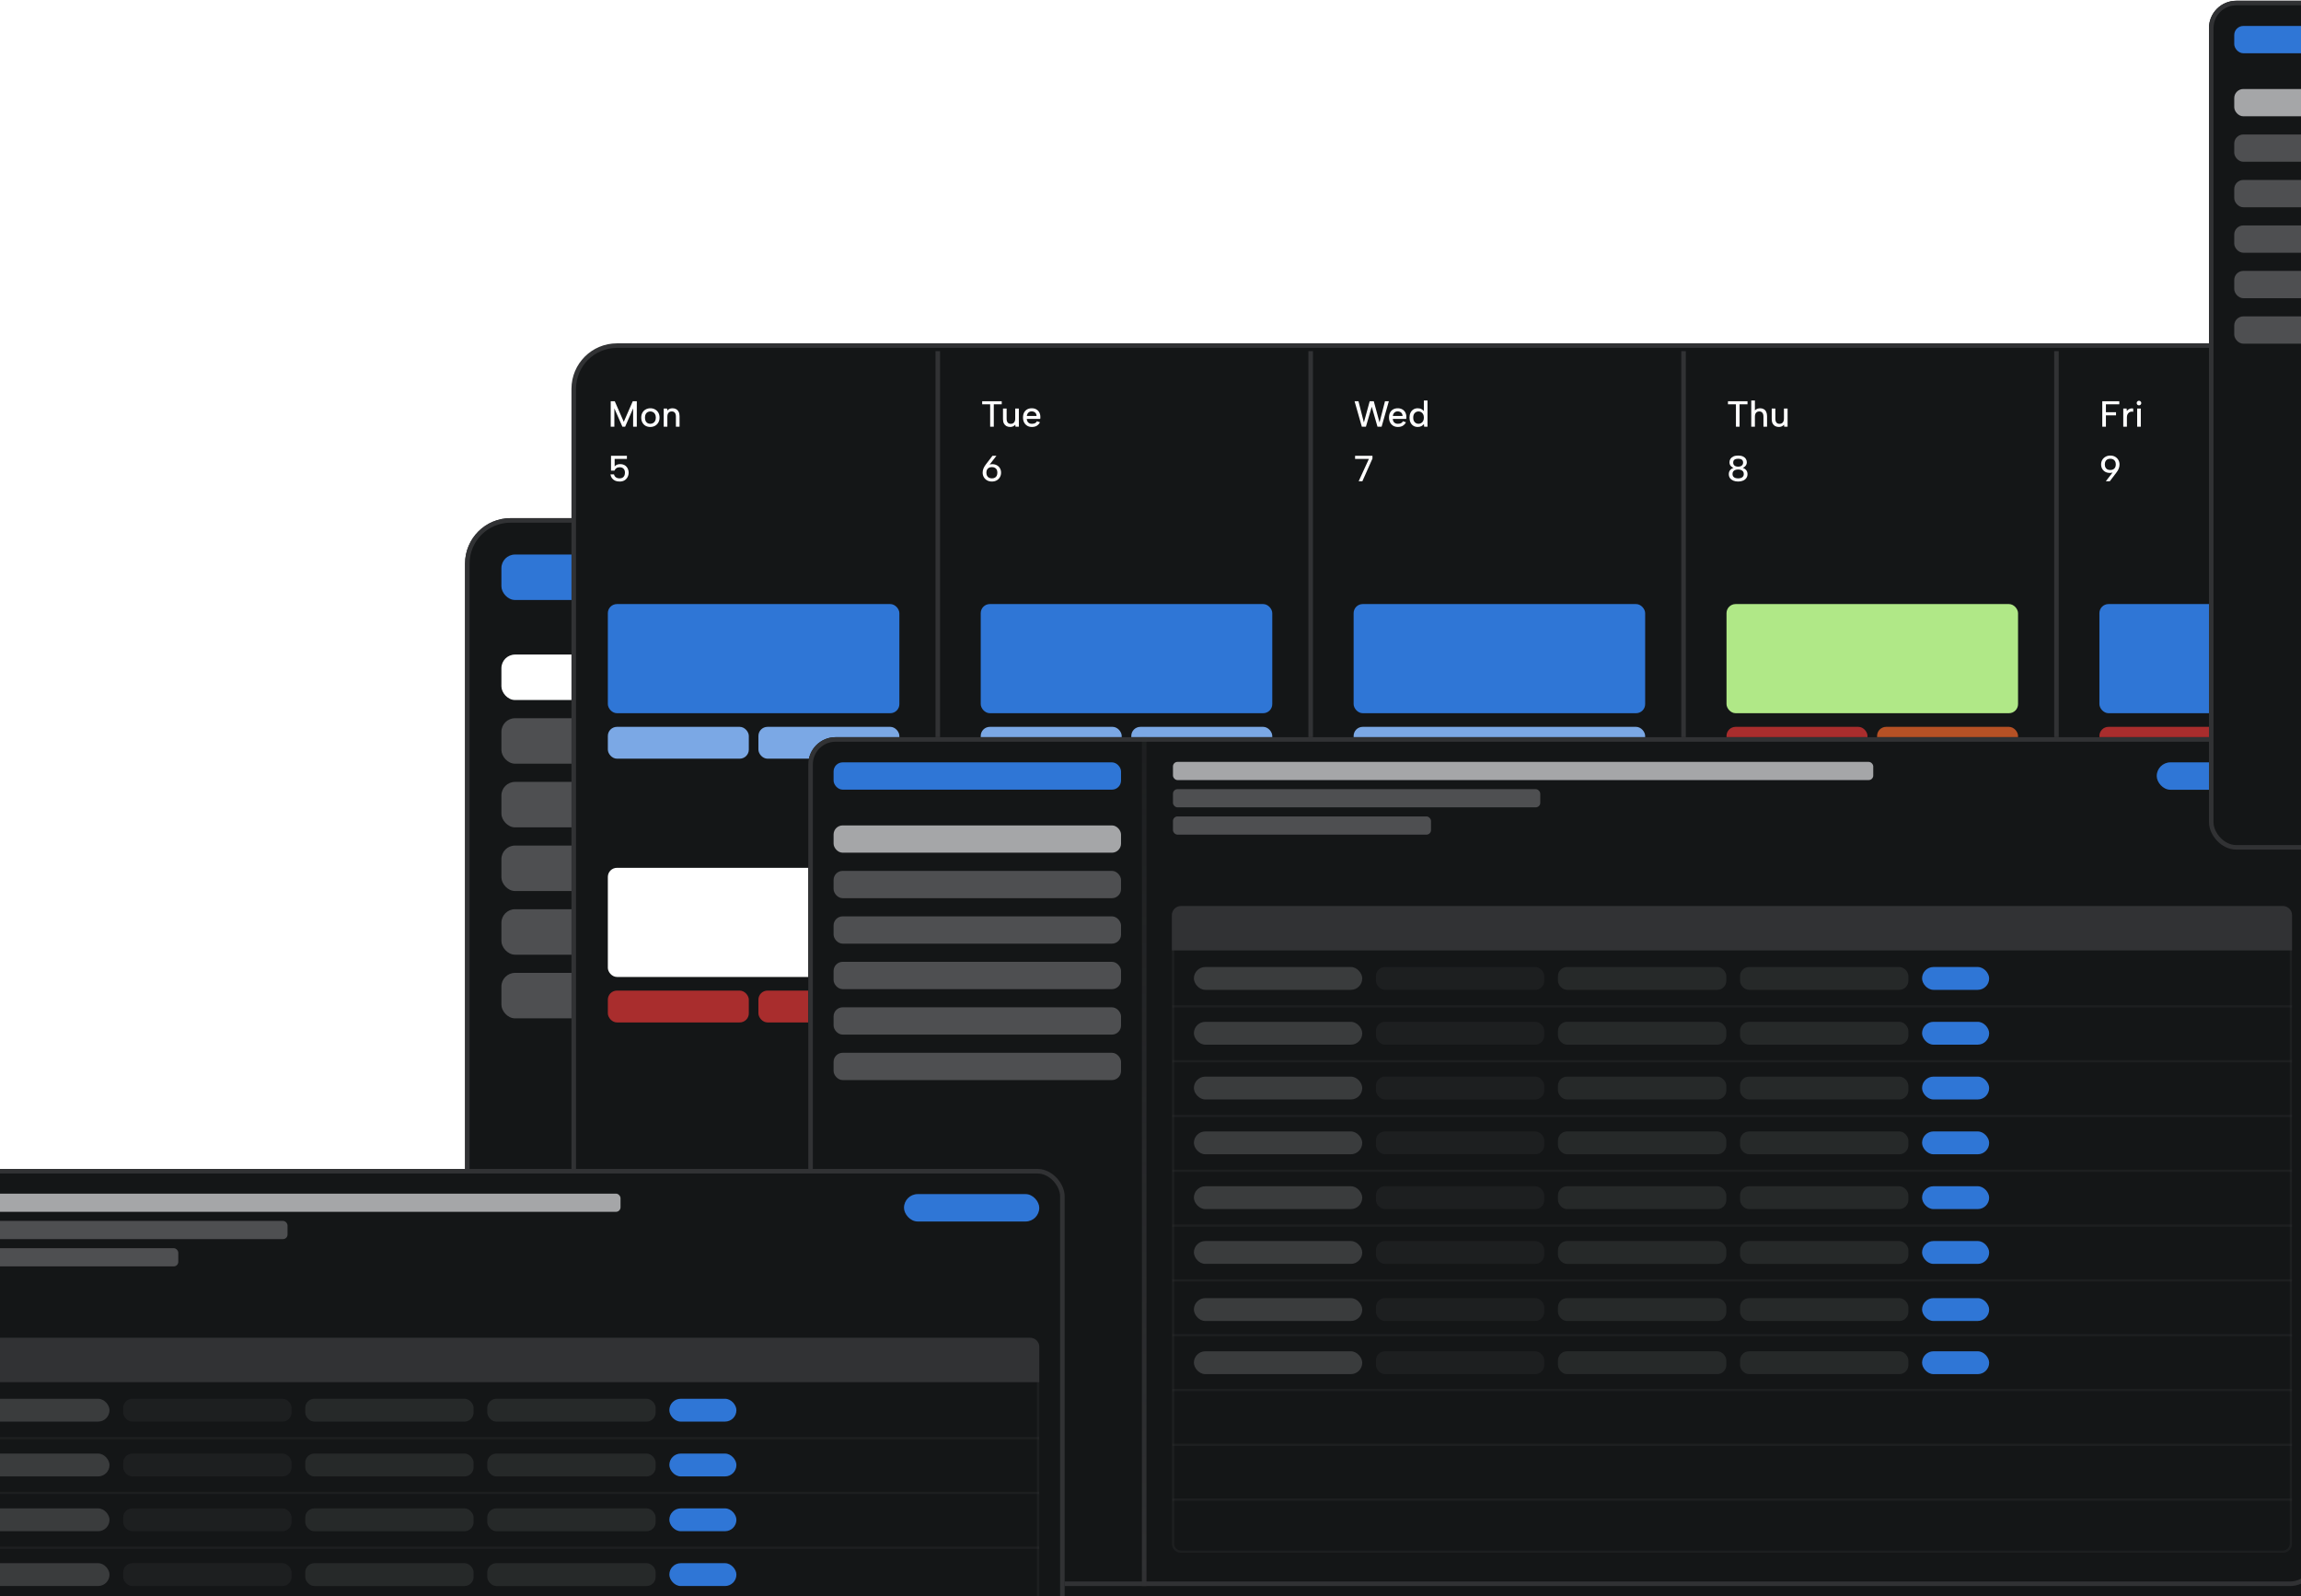 <svg width="506" height="351" viewBox="0 0 506 351" fill="none" xmlns="http://www.w3.org/2000/svg">
<rect x="102.762" y="114.438" width="441" height="247.67" rx="9.5" fill="#141617" stroke="#313234"/>
<path d="M112.262 114.438H203.371V362.107H112.262C107.015 362.107 102.762 357.854 102.762 352.607V123.938C102.762 118.691 107.015 114.438 112.262 114.438Z" fill="#141617" stroke="#313234"/>
<rect x="110.262" y="121.938" width="85.61" height="10" rx="3" fill="#2F76D6"/>
<rect x="110.262" y="143.938" width="85.61" height="10" rx="3" fill="white"/>
<rect x="110.262" y="157.938" width="85.61" height="10" rx="3" fill="#4E4F51"/>
<rect x="110.262" y="171.938" width="85.61" height="10" rx="3" fill="#4E4F51"/>
<rect x="110.262" y="185.938" width="85.61" height="10" rx="3" fill="#4E4F51"/>
<rect x="110.262" y="199.938" width="85.61" height="10" rx="3" fill="#4E4F51"/>
<rect x="110.262" y="213.938" width="85.61" height="10" rx="3" fill="#4E4F51"/>
<rect x="126.168" y="76" width="409" height="229.667" rx="9.5" fill="#141617" stroke="#313234"/>
<rect x="133.668" y="132.834" width="64.11" height="24" rx="2" fill="#2F76D6"/>
<rect x="133.668" y="159.834" width="31" height="7" rx="2" fill="#7BA8E5"/>
<rect x="166.777" y="159.834" width="31" height="7" rx="2" fill="#7BA8E5"/>
<rect x="133.668" y="190.834" width="49.699" height="24" rx="2" fill="white"/>
<rect x="186.121" y="190.834" width="11.656" height="24" rx="2" fill="#C2C3C5"/>
<rect x="133.668" y="217.834" width="31" height="7" rx="2" fill="#A92D2D"/>
<rect x="166.777" y="217.834" width="31" height="7" rx="2" fill="#A92D2D"/>
<path d="M135.1 93.834H134.3V88.234H135.188L137.172 92.762L139.148 88.234H140.036V93.834H139.228V89.802L137.468 93.834H136.868L135.1 89.802V93.834ZM142.996 93.89C142.617 93.89 142.276 93.807 141.972 93.642C141.673 93.471 141.439 93.231 141.268 92.922C141.097 92.613 141.012 92.25 141.012 91.834C141.012 91.413 141.1 91.05 141.276 90.746C141.452 90.437 141.692 90.199 141.996 90.034C142.3 89.863 142.641 89.778 143.02 89.778C143.399 89.778 143.74 89.863 144.044 90.034C144.353 90.199 144.596 90.437 144.772 90.746C144.948 91.05 145.036 91.413 145.036 91.834C145.036 92.25 144.945 92.613 144.764 92.922C144.583 93.231 144.337 93.471 144.028 93.642C143.724 93.807 143.38 93.89 142.996 93.89ZM142.996 93.194C143.204 93.194 143.401 93.146 143.588 93.05C143.775 92.954 143.927 92.805 144.044 92.602C144.161 92.399 144.22 92.143 144.22 91.834C144.22 91.525 144.161 91.269 144.044 91.066C143.932 90.863 143.783 90.714 143.596 90.618C143.415 90.522 143.22 90.474 143.012 90.474C142.799 90.474 142.601 90.522 142.42 90.618C142.244 90.714 142.1 90.863 141.988 91.066C141.881 91.269 141.828 91.525 141.828 91.834C141.828 92.143 141.881 92.399 141.988 92.602C142.095 92.805 142.236 92.954 142.412 93.05C142.588 93.146 142.783 93.194 142.996 93.194ZM145.955 89.834H146.691L146.755 90.402V93.834H145.955V89.834ZM148.635 91.61C148.635 91.237 148.558 90.954 148.403 90.762C148.248 90.57 148.022 90.474 147.723 90.474C147.414 90.474 147.174 90.575 147.003 90.778C146.838 90.975 146.755 91.266 146.755 91.65L146.675 91.658L146.467 90.826C146.52 90.613 146.614 90.429 146.747 90.274C146.88 90.114 147.043 89.991 147.235 89.906C147.427 89.821 147.64 89.778 147.875 89.778C148.184 89.778 148.456 89.845 148.691 89.978C148.926 90.106 149.107 90.298 149.235 90.554C149.368 90.81 149.435 91.13 149.435 91.514V93.834H148.635V91.61Z" fill="white"/>
<path d="M137.86 100.234V100.914H135.164V102.578C135.276 102.423 135.436 102.298 135.644 102.202C135.857 102.106 136.103 102.058 136.38 102.058C136.716 102.058 137.004 102.117 137.244 102.234C137.484 102.351 137.676 102.503 137.82 102.69C137.969 102.877 138.076 103.079 138.14 103.298C138.209 103.511 138.244 103.717 138.244 103.914C138.244 104.277 138.164 104.607 138.004 104.906C137.849 105.205 137.625 105.445 137.332 105.626C137.039 105.802 136.679 105.89 136.252 105.89C135.857 105.89 135.519 105.823 135.236 105.69C134.953 105.551 134.727 105.365 134.556 105.13C134.391 104.89 134.287 104.618 134.244 104.314H135.02C135.084 104.591 135.223 104.807 135.436 104.962C135.655 105.117 135.927 105.194 136.252 105.194C136.519 105.194 136.737 105.143 136.908 105.042C137.084 104.935 137.215 104.789 137.3 104.602C137.385 104.41 137.428 104.186 137.428 103.93C137.428 103.562 137.327 103.274 137.124 103.066C136.921 102.853 136.633 102.746 136.26 102.746C135.977 102.746 135.737 102.815 135.54 102.954C135.348 103.087 135.209 103.266 135.124 103.49H134.364V100.234H137.86Z" fill="white"/>
<rect x="215.668" y="132.834" width="64.11" height="24" rx="2" fill="#2F76D6"/>
<rect x="215.668" y="159.834" width="31" height="7" rx="2" fill="#7BA8E5"/>
<rect x="248.777" y="159.834" width="31" height="7" rx="2" fill="#7BA8E5"/>
<rect x="215.668" y="217.834" width="49.699" height="24" rx="2" fill="white"/>
<rect x="268.121" y="217.834" width="11.656" height="24" rx="2" fill="#C2C3C5"/>
<rect x="215.668" y="244.834" width="31" height="7" rx="2" fill="#A92D2D"/>
<rect x="248.777" y="244.834" width="31" height="7" rx="2" fill="#A92D2D"/>
<path d="M215.988 88.234H220.284V88.914H218.54V93.834H217.74V88.914H215.988V88.234ZM224.051 93.834H223.315L223.251 93.234V89.834H224.051V93.834ZM221.363 92.074C221.363 92.442 221.44 92.722 221.595 92.914C221.749 93.106 221.979 93.202 222.283 93.202C222.581 93.202 222.816 93.103 222.987 92.906C223.163 92.709 223.251 92.418 223.251 92.034L223.515 92.842C223.44 93.167 223.277 93.423 223.027 93.61C222.776 93.797 222.477 93.89 222.131 93.89C221.821 93.89 221.549 93.826 221.315 93.698C221.08 93.565 220.896 93.373 220.763 93.122C220.629 92.866 220.563 92.549 220.563 92.17V89.834H221.363V92.074ZM226.917 93.89C226.533 93.89 226.194 93.805 225.901 93.634C225.608 93.458 225.378 93.215 225.213 92.906C225.048 92.591 224.965 92.226 224.965 91.81C224.965 91.389 225.042 91.029 225.197 90.73C225.357 90.426 225.581 90.191 225.869 90.026C226.157 89.861 226.498 89.778 226.893 89.778C227.277 89.778 227.61 89.861 227.893 90.026C228.176 90.186 228.394 90.41 228.549 90.698C228.704 90.986 228.781 91.322 228.781 91.706C228.781 91.765 228.778 91.829 228.773 91.898C228.773 91.967 228.765 92.042 228.749 92.122H225.797C225.808 92.357 225.861 92.554 225.957 92.714C226.058 92.874 226.189 92.994 226.349 93.074C226.509 93.154 226.69 93.194 226.893 93.194C227.181 93.194 227.418 93.149 227.605 93.058C227.797 92.967 227.938 92.823 228.029 92.626L228.693 92.858C228.538 93.167 228.314 93.418 228.021 93.61C227.733 93.797 227.365 93.89 226.917 93.89ZM227.949 91.474C227.944 91.255 227.893 91.071 227.797 90.922C227.706 90.767 227.578 90.653 227.413 90.578C227.248 90.498 227.064 90.458 226.861 90.458C226.674 90.458 226.506 90.498 226.357 90.578C226.208 90.658 226.085 90.773 225.989 90.922C225.893 91.071 225.832 91.255 225.805 91.474H227.949Z" fill="white"/>
<path d="M218.132 105.89C217.732 105.89 217.377 105.805 217.068 105.634C216.764 105.463 216.524 105.229 216.348 104.93C216.177 104.631 216.092 104.295 216.092 103.922C216.092 103.629 216.148 103.335 216.26 103.042C216.377 102.749 216.551 102.45 216.78 102.146L218.244 100.234H219.116L217.452 102.386L216.524 103.346C216.631 102.967 216.833 102.661 217.132 102.426C217.436 102.191 217.801 102.074 218.228 102.074C218.601 102.074 218.932 102.154 219.22 102.314C219.508 102.469 219.732 102.687 219.892 102.97C220.057 103.247 220.14 103.57 220.14 103.938C220.14 104.311 220.052 104.647 219.876 104.946C219.705 105.239 219.468 105.471 219.164 105.642C218.86 105.807 218.516 105.89 218.132 105.89ZM216.908 103.938C216.908 104.194 216.956 104.418 217.052 104.61C217.148 104.797 217.287 104.941 217.468 105.042C217.649 105.143 217.871 105.194 218.132 105.194C218.388 105.194 218.604 105.143 218.78 105.042C218.961 104.941 219.097 104.797 219.188 104.61C219.279 104.418 219.324 104.194 219.324 103.938C219.324 103.677 219.279 103.458 219.188 103.282C219.097 103.101 218.961 102.962 218.78 102.866C218.604 102.765 218.388 102.714 218.132 102.714C217.871 102.714 217.649 102.765 217.468 102.866C217.287 102.962 217.148 103.101 217.052 103.282C216.956 103.458 216.908 103.677 216.908 103.938Z" fill="white"/>
<line x1="206.223" y1="306.166" x2="206.223" y2="77.217" stroke="#313234"/>
<rect x="297.668" y="132.834" width="64.11" height="24" rx="2" fill="#2F76D6"/>
<rect x="297.668" y="159.834" width="64.109" height="7" rx="2" fill="#7BA8E5"/>
<rect x="297.668" y="173.834" width="49.699" height="24" rx="2" fill="white"/>
<rect x="350.121" y="173.834" width="11.656" height="24" rx="2" fill="#C2C3C5"/>
<rect x="297.668" y="200.834" width="31" height="7" rx="2" fill="#A92D2D"/>
<rect x="330.777" y="200.834" width="31" height="7" rx="2" fill="#A92D2D"/>
<path d="M300.372 93.834H299.476L297.876 88.234H298.732L299.924 92.898L301.204 88.234H302.1L303.364 92.89L304.564 88.234H305.412L303.82 93.834H302.916L301.652 89.442L300.372 93.834ZM307.401 93.89C307.017 93.89 306.679 93.805 306.385 93.634C306.092 93.458 305.863 93.215 305.697 92.906C305.532 92.591 305.449 92.226 305.449 91.81C305.449 91.389 305.527 91.029 305.681 90.73C305.841 90.426 306.065 90.191 306.353 90.026C306.641 89.861 306.983 89.778 307.377 89.778C307.761 89.778 308.095 89.861 308.377 90.026C308.66 90.186 308.879 90.41 309.033 90.698C309.188 90.986 309.265 91.322 309.265 91.706C309.265 91.765 309.263 91.829 309.257 91.898C309.257 91.967 309.249 92.042 309.233 92.122H306.281C306.292 92.357 306.345 92.554 306.441 92.714C306.543 92.874 306.673 92.994 306.833 93.074C306.993 93.154 307.175 93.194 307.377 93.194C307.665 93.194 307.903 93.149 308.089 93.058C308.281 92.967 308.423 92.823 308.513 92.626L309.177 92.858C309.023 93.167 308.799 93.418 308.505 93.61C308.217 93.797 307.849 93.89 307.401 93.89ZM308.433 91.474C308.428 91.255 308.377 91.071 308.281 90.922C308.191 90.767 308.063 90.653 307.897 90.578C307.732 90.498 307.548 90.458 307.345 90.458C307.159 90.458 306.991 90.498 306.841 90.578C306.692 90.658 306.569 90.773 306.473 90.922C306.377 91.071 306.316 91.255 306.289 91.474H308.433ZM313.197 90.514L313.117 90.53V88.074H313.917V93.834H313.181L313.125 93.242C312.992 93.423 312.811 93.578 312.581 93.706C312.357 93.829 312.085 93.89 311.765 93.89C311.403 93.89 311.085 93.805 310.813 93.634C310.541 93.463 310.331 93.223 310.181 92.914C310.032 92.605 309.957 92.245 309.957 91.834C309.957 91.423 310.032 91.063 310.181 90.754C310.331 90.445 310.541 90.205 310.813 90.034C311.085 89.863 311.403 89.778 311.765 89.778C312.107 89.778 312.397 89.85 312.637 89.994C312.883 90.133 313.069 90.306 313.197 90.514ZM310.773 91.834C310.773 92.271 310.885 92.607 311.109 92.842C311.333 93.077 311.611 93.194 311.941 93.194C312.155 93.194 312.349 93.141 312.525 93.034C312.707 92.927 312.851 92.773 312.957 92.57C313.064 92.367 313.117 92.122 313.117 91.834C313.117 91.546 313.064 91.301 312.957 91.098C312.851 90.895 312.707 90.741 312.525 90.634C312.349 90.527 312.155 90.474 311.941 90.474C311.611 90.474 311.333 90.591 311.109 90.826C310.885 91.061 310.773 91.397 310.773 91.834Z" fill="white"/>
<path d="M301.812 100.234V100.834L299.588 105.834H298.772L301.028 100.914H297.988V100.234H301.812Z" fill="white"/>
<line x1="288.223" y1="306.166" x2="288.223" y2="77.217" stroke="#313234"/>
<rect x="379.668" y="132.834" width="64.11" height="24" rx="2" fill="#B0E887"/>
<rect x="379.668" y="159.834" width="31" height="7" rx="2" fill="#A92D2D"/>
<rect x="412.777" y="159.834" width="31" height="7" rx="2" fill="#B65125"/>
<rect x="379.668" y="176.834" width="49.699" height="24" rx="2" fill="white"/>
<rect x="432.121" y="176.834" width="11.656" height="24" rx="2" fill="#C2C3C5"/>
<rect x="379.668" y="203.834" width="31" height="7" rx="2" fill="#A92D2D"/>
<rect x="412.777" y="203.834" width="31" height="7" rx="2" fill="#2961AC"/>
<path d="M379.988 88.234H384.284V88.914H382.54V93.834H381.74V88.914H379.988V88.234ZM385.111 88.074H385.911V93.834H385.111V88.074ZM387.791 91.618C387.791 91.245 387.714 90.962 387.559 90.77C387.404 90.573 387.178 90.474 386.879 90.474C386.57 90.474 386.33 90.575 386.159 90.778C385.994 90.975 385.911 91.269 385.911 91.658L385.831 91.666L385.623 90.826C385.676 90.613 385.77 90.426 385.903 90.266C386.042 90.106 386.21 89.986 386.407 89.906C386.61 89.821 386.834 89.778 387.079 89.778C387.372 89.778 387.634 89.845 387.863 89.978C388.092 90.106 388.268 90.301 388.391 90.562C388.519 90.818 388.583 91.135 388.583 91.514V93.834H387.791V91.618ZM393.098 93.834H392.362L392.298 93.234V89.834H393.098V93.834ZM390.41 92.074C390.41 92.442 390.487 92.722 390.642 92.914C390.796 93.106 391.026 93.202 391.33 93.202C391.628 93.202 391.863 93.103 392.034 92.906C392.21 92.709 392.298 92.418 392.298 92.034L392.562 92.842C392.487 93.167 392.324 93.423 392.074 93.61C391.823 93.797 391.524 93.89 391.178 93.89C390.868 93.89 390.596 93.826 390.362 93.698C390.127 93.565 389.943 93.373 389.81 93.122C389.676 92.866 389.61 92.549 389.61 92.17V89.834H390.41V92.074Z" fill="white"/>
<path d="M381.212 102.89C380.935 102.778 380.716 102.621 380.556 102.418C380.401 102.21 380.324 101.951 380.324 101.642C380.324 101.37 380.393 101.125 380.532 100.906C380.676 100.687 380.887 100.511 381.164 100.378C381.447 100.245 381.801 100.178 382.228 100.178C382.649 100.178 383.001 100.245 383.284 100.378C383.567 100.511 383.777 100.69 383.916 100.914C384.06 101.133 384.132 101.375 384.132 101.642C384.132 101.935 384.049 102.191 383.884 102.41C383.724 102.623 383.511 102.783 383.244 102.89C383.564 102.991 383.817 103.159 384.004 103.394C384.191 103.629 384.284 103.917 384.284 104.258C384.284 104.594 384.196 104.885 384.02 105.13C383.849 105.37 383.609 105.557 383.3 105.69C382.991 105.823 382.633 105.89 382.228 105.89C381.828 105.89 381.471 105.823 381.156 105.69C380.847 105.557 380.604 105.37 380.428 105.13C380.257 104.885 380.172 104.594 380.172 104.258C380.172 103.917 380.265 103.629 380.452 103.394C380.644 103.154 380.897 102.986 381.212 102.89ZM383.316 101.73C383.316 101.426 383.22 101.207 383.028 101.074C382.841 100.941 382.575 100.874 382.228 100.874C381.892 100.874 381.625 100.941 381.428 101.074C381.236 101.202 381.14 101.423 381.14 101.738C381.14 102.01 381.236 102.226 381.428 102.386C381.625 102.541 381.892 102.618 382.228 102.618C382.564 102.618 382.828 102.538 383.02 102.378C383.217 102.218 383.316 102.002 383.316 101.73ZM382.228 103.242C381.988 103.242 381.775 103.277 381.588 103.346C381.401 103.415 381.255 103.522 381.148 103.666C381.041 103.81 380.988 103.999 380.988 104.234C380.988 104.543 381.095 104.781 381.308 104.946C381.521 105.111 381.828 105.194 382.228 105.194C382.623 105.194 382.927 105.111 383.14 104.946C383.359 104.775 383.468 104.538 383.468 104.234C383.468 104.01 383.415 103.826 383.308 103.682C383.201 103.533 383.055 103.423 382.868 103.354C382.687 103.279 382.473 103.242 382.228 103.242Z" fill="white"/>
<line x1="370.223" y1="306.166" x2="370.223" y2="77.217" stroke="#313234"/>
<rect x="461.668" y="132.834" width="64.11" height="24" rx="2" fill="#2F76D6"/>
<rect x="461.668" y="159.834" width="31" height="7" rx="2" fill="#A92D2D"/>
<rect x="494.777" y="159.834" width="31" height="7" rx="2" fill="#C2C3C5"/>
<rect x="461.668" y="190.834" width="49.699" height="24" rx="2" fill="white"/>
<rect x="461.668" y="217.834" width="31" height="7" rx="2" fill="#A92D2D"/>
<rect x="494.777" y="217.834" width="31" height="7" rx="2" fill="#A92D2D"/>
<path d="M462.3 88.234H466.044V88.914H463.1V90.65H465.324V91.33H463.1V93.834H462.3V88.234ZM467.316 91.418C467.316 91.183 467.364 90.962 467.46 90.754C467.561 90.541 467.695 90.357 467.86 90.202C468.025 90.042 468.215 89.927 468.428 89.858C468.641 89.789 468.865 89.781 469.1 89.834V90.554C468.924 90.506 468.753 90.498 468.588 90.53C468.428 90.562 468.281 90.631 468.148 90.738C468.02 90.839 467.916 90.975 467.836 91.146C467.756 91.317 467.716 91.525 467.716 91.77L467.316 91.418ZM466.916 89.834H467.652L467.716 90.498V93.834H466.916V89.834ZM469.973 89.834H470.773V93.834H469.973V89.834ZM470.373 89.138C470.229 89.138 470.109 89.09 470.013 88.994C469.917 88.893 469.869 88.773 469.869 88.634C469.869 88.49 469.917 88.37 470.013 88.274C470.109 88.173 470.229 88.122 470.373 88.122C470.512 88.122 470.629 88.173 470.725 88.274C470.826 88.37 470.877 88.49 470.877 88.634C470.877 88.773 470.826 88.893 470.725 88.994C470.629 89.09 470.512 89.138 470.373 89.138Z" fill="white"/>
<path d="M464.06 100.178C464.46 100.178 464.812 100.263 465.116 100.434C465.42 100.605 465.657 100.839 465.828 101.138C466.004 101.437 466.092 101.773 466.092 102.146C466.092 102.439 466.036 102.733 465.924 103.026C465.817 103.319 465.644 103.618 465.404 103.922L463.948 105.834H463.076L464.74 103.682L465.668 102.722C465.561 103.101 465.356 103.407 465.052 103.642C464.753 103.877 464.391 103.994 463.964 103.994C463.585 103.994 463.252 103.917 462.964 103.762C462.681 103.602 462.457 103.383 462.292 103.106C462.127 102.823 462.044 102.498 462.044 102.13C462.044 101.751 462.132 101.415 462.308 101.122C462.484 100.829 462.724 100.599 463.028 100.434C463.332 100.263 463.676 100.178 464.06 100.178ZM465.276 102.13C465.276 101.869 465.228 101.645 465.132 101.458C465.036 101.271 464.897 101.127 464.716 101.026C464.535 100.925 464.316 100.874 464.06 100.874C463.799 100.874 463.58 100.925 463.404 101.026C463.228 101.127 463.092 101.271 462.996 101.458C462.905 101.645 462.86 101.869 462.86 102.13C462.86 102.386 462.905 102.605 462.996 102.786C463.092 102.967 463.228 103.109 463.404 103.21C463.58 103.306 463.799 103.354 464.06 103.354C464.316 103.354 464.535 103.306 464.716 103.21C464.897 103.109 465.036 102.967 465.132 102.786C465.228 102.605 465.276 102.386 465.276 102.13Z" fill="white"/>
<line x1="452.223" y1="306.166" x2="452.223" y2="77.217" stroke="#313234"/>
<g filter="url(#filter0_b_1025_991)">
<rect x="177.75" y="162.102" width="331.848" height="186.664" rx="6" fill="#141617"/>
<rect x="178.25" y="162.602" width="330.848" height="185.664" rx="5.5" stroke="#313234"/>
</g>
<rect x="474.273" y="167.641" width="29.745" height="6.026" rx="3.013" fill="#2F76D6"/>
<rect x="257.941" y="167.537" width="153.996" height="4" rx="1" fill="#A5A6A8"/>
<rect x="257.941" y="173.537" width="80.769" height="4" rx="1" fill="#4E4F51"/>
<rect x="257.941" y="179.537" width="56.745" height="4" rx="1" fill="#4E4F51"/>
<rect x="183.309" y="167.643" width="63.209" height="6" rx="2" fill="#2F76D6"/>
<rect x="183.309" y="181.508" width="63.209" height="6" rx="2" fill="#A5A6A8"/>
<rect x="183.309" y="191.508" width="63.209" height="6" rx="2" fill="#4E4F51"/>
<rect x="183.309" y="201.508" width="63.209" height="6" rx="2" fill="#4E4F51"/>
<rect x="183.309" y="211.508" width="63.209" height="6" rx="2" fill="#4E4F51"/>
<rect x="183.309" y="221.508" width="63.209" height="6" rx="2" fill="#4E4F51"/>
<rect x="183.309" y="231.508" width="63.209" height="6" rx="2" fill="#4E4F51"/>
<line x1="251.613" y1="348.768" x2="251.613" y2="162.103" stroke="url(#paint0_linear_1025_991)"/>
<path d="M259.711 199.494H502.02C502.986 199.494 503.77 200.278 503.77 201.244V339.465C503.77 340.431 502.986 341.215 502.02 341.215H259.711C258.744 341.215 257.961 340.431 257.961 339.465V201.244C257.961 200.278 258.744 199.494 259.711 199.494Z" stroke="#313234" stroke-opacity="0.33" stroke-width="0.5"/>
<path d="M257.711 201.244C257.711 200.14 258.606 199.244 259.711 199.244H502.02C503.124 199.244 504.02 200.14 504.02 201.244V208.997H257.711V201.244Z" fill="#313234"/>
<line x1="257.801" y1="221.305" x2="504.017" y2="221.305" stroke="#313234" stroke-opacity="0.33" stroke-width="0.5"/>
<line x1="257.801" y1="245.406" x2="504.017" y2="245.406" stroke="#313234" stroke-opacity="0.33" stroke-width="0.5"/>
<line x1="257.801" y1="269.51" x2="504.017" y2="269.51" stroke="#313234" stroke-opacity="0.33" stroke-width="0.5"/>
<line x1="257.801" y1="293.615" x2="504.017" y2="293.615" stroke="#313234" stroke-opacity="0.33" stroke-width="0.5"/>
<line x1="257.801" y1="317.719" x2="504.017" y2="317.719" stroke="#313234" stroke-opacity="0.33" stroke-width="0.5"/>
<line x1="257.801" y1="233.355" x2="504.017" y2="233.355" stroke="#313234" stroke-opacity="0.33" stroke-width="0.5"/>
<line x1="257.801" y1="257.459" x2="504.017" y2="257.459" stroke="#313234" stroke-opacity="0.33" stroke-width="0.5"/>
<line x1="257.801" y1="281.562" x2="504.017" y2="281.562" stroke="#313234" stroke-opacity="0.33" stroke-width="0.5"/>
<line x1="257.801" y1="305.666" x2="504.017" y2="305.666" stroke="#313234" stroke-opacity="0.33" stroke-width="0.5"/>
<line x1="257.801" y1="329.771" x2="504.017" y2="329.771" stroke="#313234" stroke-opacity="0.33" stroke-width="0.5"/>
<rect x="262.543" y="212.646" width="37.019" height="5.022" rx="2.511" fill="#88898B" fill-opacity="0.33"/>
<rect x="302.574" y="212.646" width="37.019" height="5.022" rx="2" fill="#313234" fill-opacity="0.33"/>
<rect x="342.605" y="212.646" width="37.019" height="5.022" rx="2" fill="#4E4F51" fill-opacity="0.33"/>
<rect x="382.641" y="212.646" width="37.019" height="5.022" rx="2" fill="#4E4F51" fill-opacity="0.33"/>
<rect x="422.672" y="212.646" width="14.75" height="5.022" rx="2.511" fill="#2F76D6"/>
<rect x="262.543" y="285.461" width="37.019" height="5.022" rx="2.511" fill="#88898B" fill-opacity="0.33"/>
<rect x="302.574" y="285.461" width="37.019" height="5.022" rx="2" fill="#313234" fill-opacity="0.33"/>
<rect x="342.605" y="285.461" width="37.019" height="5.022" rx="2" fill="#4E4F51" fill-opacity="0.33"/>
<rect x="382.641" y="285.461" width="37.019" height="5.022" rx="2" fill="#4E4F51" fill-opacity="0.33"/>
<rect x="422.672" y="285.461" width="14.75" height="5.022" rx="2.511" fill="#2F76D6"/>
<rect x="262.543" y="248.803" width="37.019" height="5.022" rx="2.511" fill="#88898B" fill-opacity="0.33"/>
<rect x="302.574" y="248.803" width="37.019" height="5.022" rx="2" fill="#313234" fill-opacity="0.33"/>
<rect x="342.605" y="248.803" width="37.019" height="5.022" rx="2" fill="#4E4F51" fill-opacity="0.33"/>
<rect x="382.641" y="248.803" width="37.019" height="5.022" rx="2" fill="#4E4F51" fill-opacity="0.33"/>
<rect x="422.672" y="248.803" width="14.75" height="5.022" rx="2.511" fill="#2F76D6"/>
<rect x="262.543" y="236.75" width="37.019" height="5.022" rx="2.511" fill="#88898B" fill-opacity="0.33"/>
<rect x="302.574" y="236.75" width="37.019" height="5.022" rx="2" fill="#313234" fill-opacity="0.33"/>
<rect x="342.605" y="236.75" width="37.019" height="5.022" rx="2" fill="#4E4F51" fill-opacity="0.33"/>
<rect x="382.641" y="236.75" width="37.019" height="5.022" rx="2" fill="#4E4F51" fill-opacity="0.33"/>
<rect x="422.672" y="236.75" width="14.75" height="5.022" rx="2.511" fill="#2F76D6"/>
<rect x="262.543" y="297.15" width="37.019" height="5.022" rx="2.511" fill="#88898B" fill-opacity="0.33"/>
<rect x="302.574" y="297.15" width="37.019" height="5.022" rx="2" fill="#313234" fill-opacity="0.33"/>
<rect x="342.605" y="297.15" width="37.019" height="5.022" rx="2" fill="#4E4F51" fill-opacity="0.33"/>
<rect x="382.641" y="297.15" width="37.019" height="5.022" rx="2" fill="#4E4F51" fill-opacity="0.33"/>
<rect x="422.672" y="297.15" width="14.75" height="5.022" rx="2.511" fill="#2F76D6"/>
<rect x="262.543" y="272.906" width="37.019" height="5.022" rx="2.511" fill="#88898B" fill-opacity="0.33"/>
<rect x="302.574" y="272.906" width="37.019" height="5.022" rx="2" fill="#313234" fill-opacity="0.33"/>
<rect x="342.605" y="272.906" width="37.019" height="5.022" rx="2" fill="#4E4F51" fill-opacity="0.33"/>
<rect x="382.641" y="272.906" width="37.019" height="5.022" rx="2" fill="#4E4F51" fill-opacity="0.33"/>
<rect x="422.672" y="272.906" width="14.75" height="5.022" rx="2.511" fill="#2F76D6"/>
<rect x="262.543" y="224.699" width="37.019" height="5.022" rx="2.511" fill="#88898B" fill-opacity="0.33"/>
<rect x="302.574" y="224.699" width="37.019" height="5.022" rx="2" fill="#313234" fill-opacity="0.33"/>
<rect x="342.605" y="224.699" width="37.019" height="5.022" rx="2" fill="#4E4F51" fill-opacity="0.33"/>
<rect x="382.641" y="224.699" width="37.019" height="5.022" rx="2" fill="#4E4F51" fill-opacity="0.33"/>
<rect x="422.672" y="224.699" width="14.75" height="5.022" rx="2.511" fill="#2F76D6"/>
<rect x="262.543" y="260.855" width="37.019" height="5.022" rx="2.511" fill="#88898B" fill-opacity="0.33"/>
<rect x="302.574" y="260.855" width="37.019" height="5.022" rx="2" fill="#313234" fill-opacity="0.33"/>
<rect x="342.605" y="260.855" width="37.019" height="5.022" rx="2" fill="#4E4F51" fill-opacity="0.33"/>
<rect x="382.641" y="260.855" width="37.019" height="5.022" rx="2" fill="#4E4F51" fill-opacity="0.33"/>
<rect x="422.672" y="260.855" width="14.75" height="5.022" rx="2.511" fill="#2F76D6"/>
<g filter="url(#filter1_b_1025_991)">
<rect x="-97.731" y="257.045" width="331.848" height="186.664" rx="6" fill="#141617"/>
<rect x="-97.231" y="257.545" width="330.848" height="185.664" rx="5.5" stroke="#313234"/>
</g>
<rect x="198.793" y="262.584" width="29.745" height="6.026" rx="3.013" fill="#2F76D6"/>
<rect x="-17.539" y="262.48" width="153.996" height="4" rx="1" fill="#A5A6A8"/>
<rect x="-17.539" y="268.48" width="80.769" height="4" rx="1" fill="#4E4F51"/>
<rect x="-17.539" y="274.48" width="56.745" height="4" rx="1" fill="#4E4F51"/>
<path d="M-15.77 294.438H226.539C227.506 294.438 228.289 295.221 228.289 296.188V434.408C228.289 435.374 227.506 436.158 226.539 436.158H-15.77C-16.736 436.158 -17.52 435.374 -17.52 434.408V296.188C-17.52 295.221 -16.736 294.438 -15.77 294.438Z" stroke="#313234" stroke-opacity="0.33" stroke-width="0.5"/>
<path d="M-17.77 296.187C-17.77 295.083 -16.874 294.188 -15.77 294.188H226.539C227.644 294.188 228.539 295.083 228.539 296.187V303.941H-17.77V296.187Z" fill="#313234"/>
<line x1="-17.68" y1="316.248" x2="228.537" y2="316.248" stroke="#313234" stroke-opacity="0.33" stroke-width="0.5"/>
<line x1="-17.68" y1="340.35" x2="228.537" y2="340.35" stroke="#313234" stroke-opacity="0.33" stroke-width="0.5"/>
<line x1="-17.68" y1="328.299" x2="228.537" y2="328.299" stroke="#313234" stroke-opacity="0.33" stroke-width="0.5"/>
<rect x="-12.938" y="307.59" width="37.019" height="5.022" rx="2.511" fill="#88898B" fill-opacity="0.33"/>
<rect x="27.094" y="307.59" width="37.019" height="5.022" rx="2" fill="#313234" fill-opacity="0.33"/>
<rect x="67.125" y="307.59" width="37.019" height="5.022" rx="2" fill="#4E4F51" fill-opacity="0.33"/>
<rect x="107.16" y="307.59" width="37.019" height="5.022" rx="2" fill="#4E4F51" fill-opacity="0.33"/>
<rect x="147.191" y="307.59" width="14.75" height="5.022" rx="2.511" fill="#2F76D6"/>
<rect x="-12.938" y="343.746" width="37.019" height="5.022" rx="2.511" fill="#88898B" fill-opacity="0.33"/>
<rect x="27.094" y="343.746" width="37.019" height="5.022" rx="2" fill="#313234" fill-opacity="0.33"/>
<rect x="67.125" y="343.746" width="37.019" height="5.022" rx="2" fill="#4E4F51" fill-opacity="0.33"/>
<rect x="107.16" y="343.746" width="37.019" height="5.022" rx="2" fill="#4E4F51" fill-opacity="0.33"/>
<rect x="147.191" y="343.746" width="14.75" height="5.022" rx="2.511" fill="#2F76D6"/>
<rect x="-12.938" y="331.693" width="37.019" height="5.022" rx="2.511" fill="#88898B" fill-opacity="0.33"/>
<rect x="27.094" y="331.693" width="37.019" height="5.022" rx="2" fill="#313234" fill-opacity="0.33"/>
<rect x="67.125" y="331.693" width="37.019" height="5.022" rx="2" fill="#4E4F51" fill-opacity="0.33"/>
<rect x="107.16" y="331.693" width="37.019" height="5.022" rx="2" fill="#4E4F51" fill-opacity="0.33"/>
<rect x="147.191" y="331.693" width="14.75" height="5.022" rx="2.511" fill="#2F76D6"/>
<rect x="-12.938" y="319.643" width="37.019" height="5.022" rx="2.511" fill="#88898B" fill-opacity="0.33"/>
<rect x="27.094" y="319.643" width="37.019" height="5.022" rx="2" fill="#313234" fill-opacity="0.33"/>
<rect x="67.125" y="319.643" width="37.019" height="5.022" rx="2" fill="#4E4F51" fill-opacity="0.33"/>
<rect x="107.16" y="319.643" width="37.019" height="5.022" rx="2" fill="#4E4F51" fill-opacity="0.33"/>
<rect x="147.191" y="319.643" width="14.75" height="5.022" rx="2.511" fill="#2F76D6"/>
<g filter="url(#filter2_b_1025_991)">
<rect x="485.762" y="0.167" width="331.848" height="186.664" rx="6" fill="#141617"/>
<rect x="486.262" y="0.667" width="330.848" height="185.664" rx="5.5" stroke="#313234"/>
</g>
<rect x="491.32" y="5.708" width="63.209" height="6" rx="2" fill="#2F76D6"/>
<rect x="491.32" y="19.573" width="63.209" height="6" rx="2" fill="#A5A6A8"/>
<rect x="491.32" y="29.573" width="63.209" height="6" rx="2" fill="#4E4F51"/>
<rect x="491.32" y="39.573" width="63.209" height="6" rx="2" fill="#4E4F51"/>
<rect x="491.32" y="49.573" width="63.209" height="6" rx="2" fill="#4E4F51"/>
<rect x="491.32" y="59.573" width="63.209" height="6" rx="2" fill="#4E4F51"/>
<rect x="491.32" y="69.573" width="63.209" height="6" rx="2" fill="#4E4F51"/>
<defs>
<filter id="filter0_b_1025_991" x="77.75" y="62.102" width="531.848" height="386.664" filterUnits="userSpaceOnUse" color-interpolation-filters="sRGB">
<feFlood flood-opacity="0" result="BackgroundImageFix"/>
<feGaussianBlur in="BackgroundImageFix" stdDeviation="50"/>
<feComposite in2="SourceAlpha" operator="in" result="effect1_backgroundBlur_1025_991"/>
<feBlend mode="normal" in="SourceGraphic" in2="effect1_backgroundBlur_1025_991" result="shape"/>
</filter>
<filter id="filter1_b_1025_991" x="-197.73" y="157.045" width="531.848" height="386.664" filterUnits="userSpaceOnUse" color-interpolation-filters="sRGB">
<feFlood flood-opacity="0" result="BackgroundImageFix"/>
<feGaussianBlur in="BackgroundImageFix" stdDeviation="50"/>
<feComposite in2="SourceAlpha" operator="in" result="effect1_backgroundBlur_1025_991"/>
<feBlend mode="normal" in="SourceGraphic" in2="effect1_backgroundBlur_1025_991" result="shape"/>
</filter>
<filter id="filter2_b_1025_991" x="385.762" y="-99.833" width="531.848" height="386.664" filterUnits="userSpaceOnUse" color-interpolation-filters="sRGB">
<feFlood flood-opacity="0" result="BackgroundImageFix"/>
<feGaussianBlur in="BackgroundImageFix" stdDeviation="50"/>
<feComposite in2="SourceAlpha" operator="in" result="effect1_backgroundBlur_1025_991"/>
<feBlend mode="normal" in="SourceGraphic" in2="effect1_backgroundBlur_1025_991" result="shape"/>
</filter>
<linearGradient id="paint0_linear_1025_991" x1="252.097" y1="162.104" x2="252.097" y2="351.491" gradientUnits="userSpaceOnUse">
<stop stop-color="#313234" stop-opacity="0.33"/>
<stop offset="1" stop-color="#313234"/>
</linearGradient>
</defs>
</svg>
